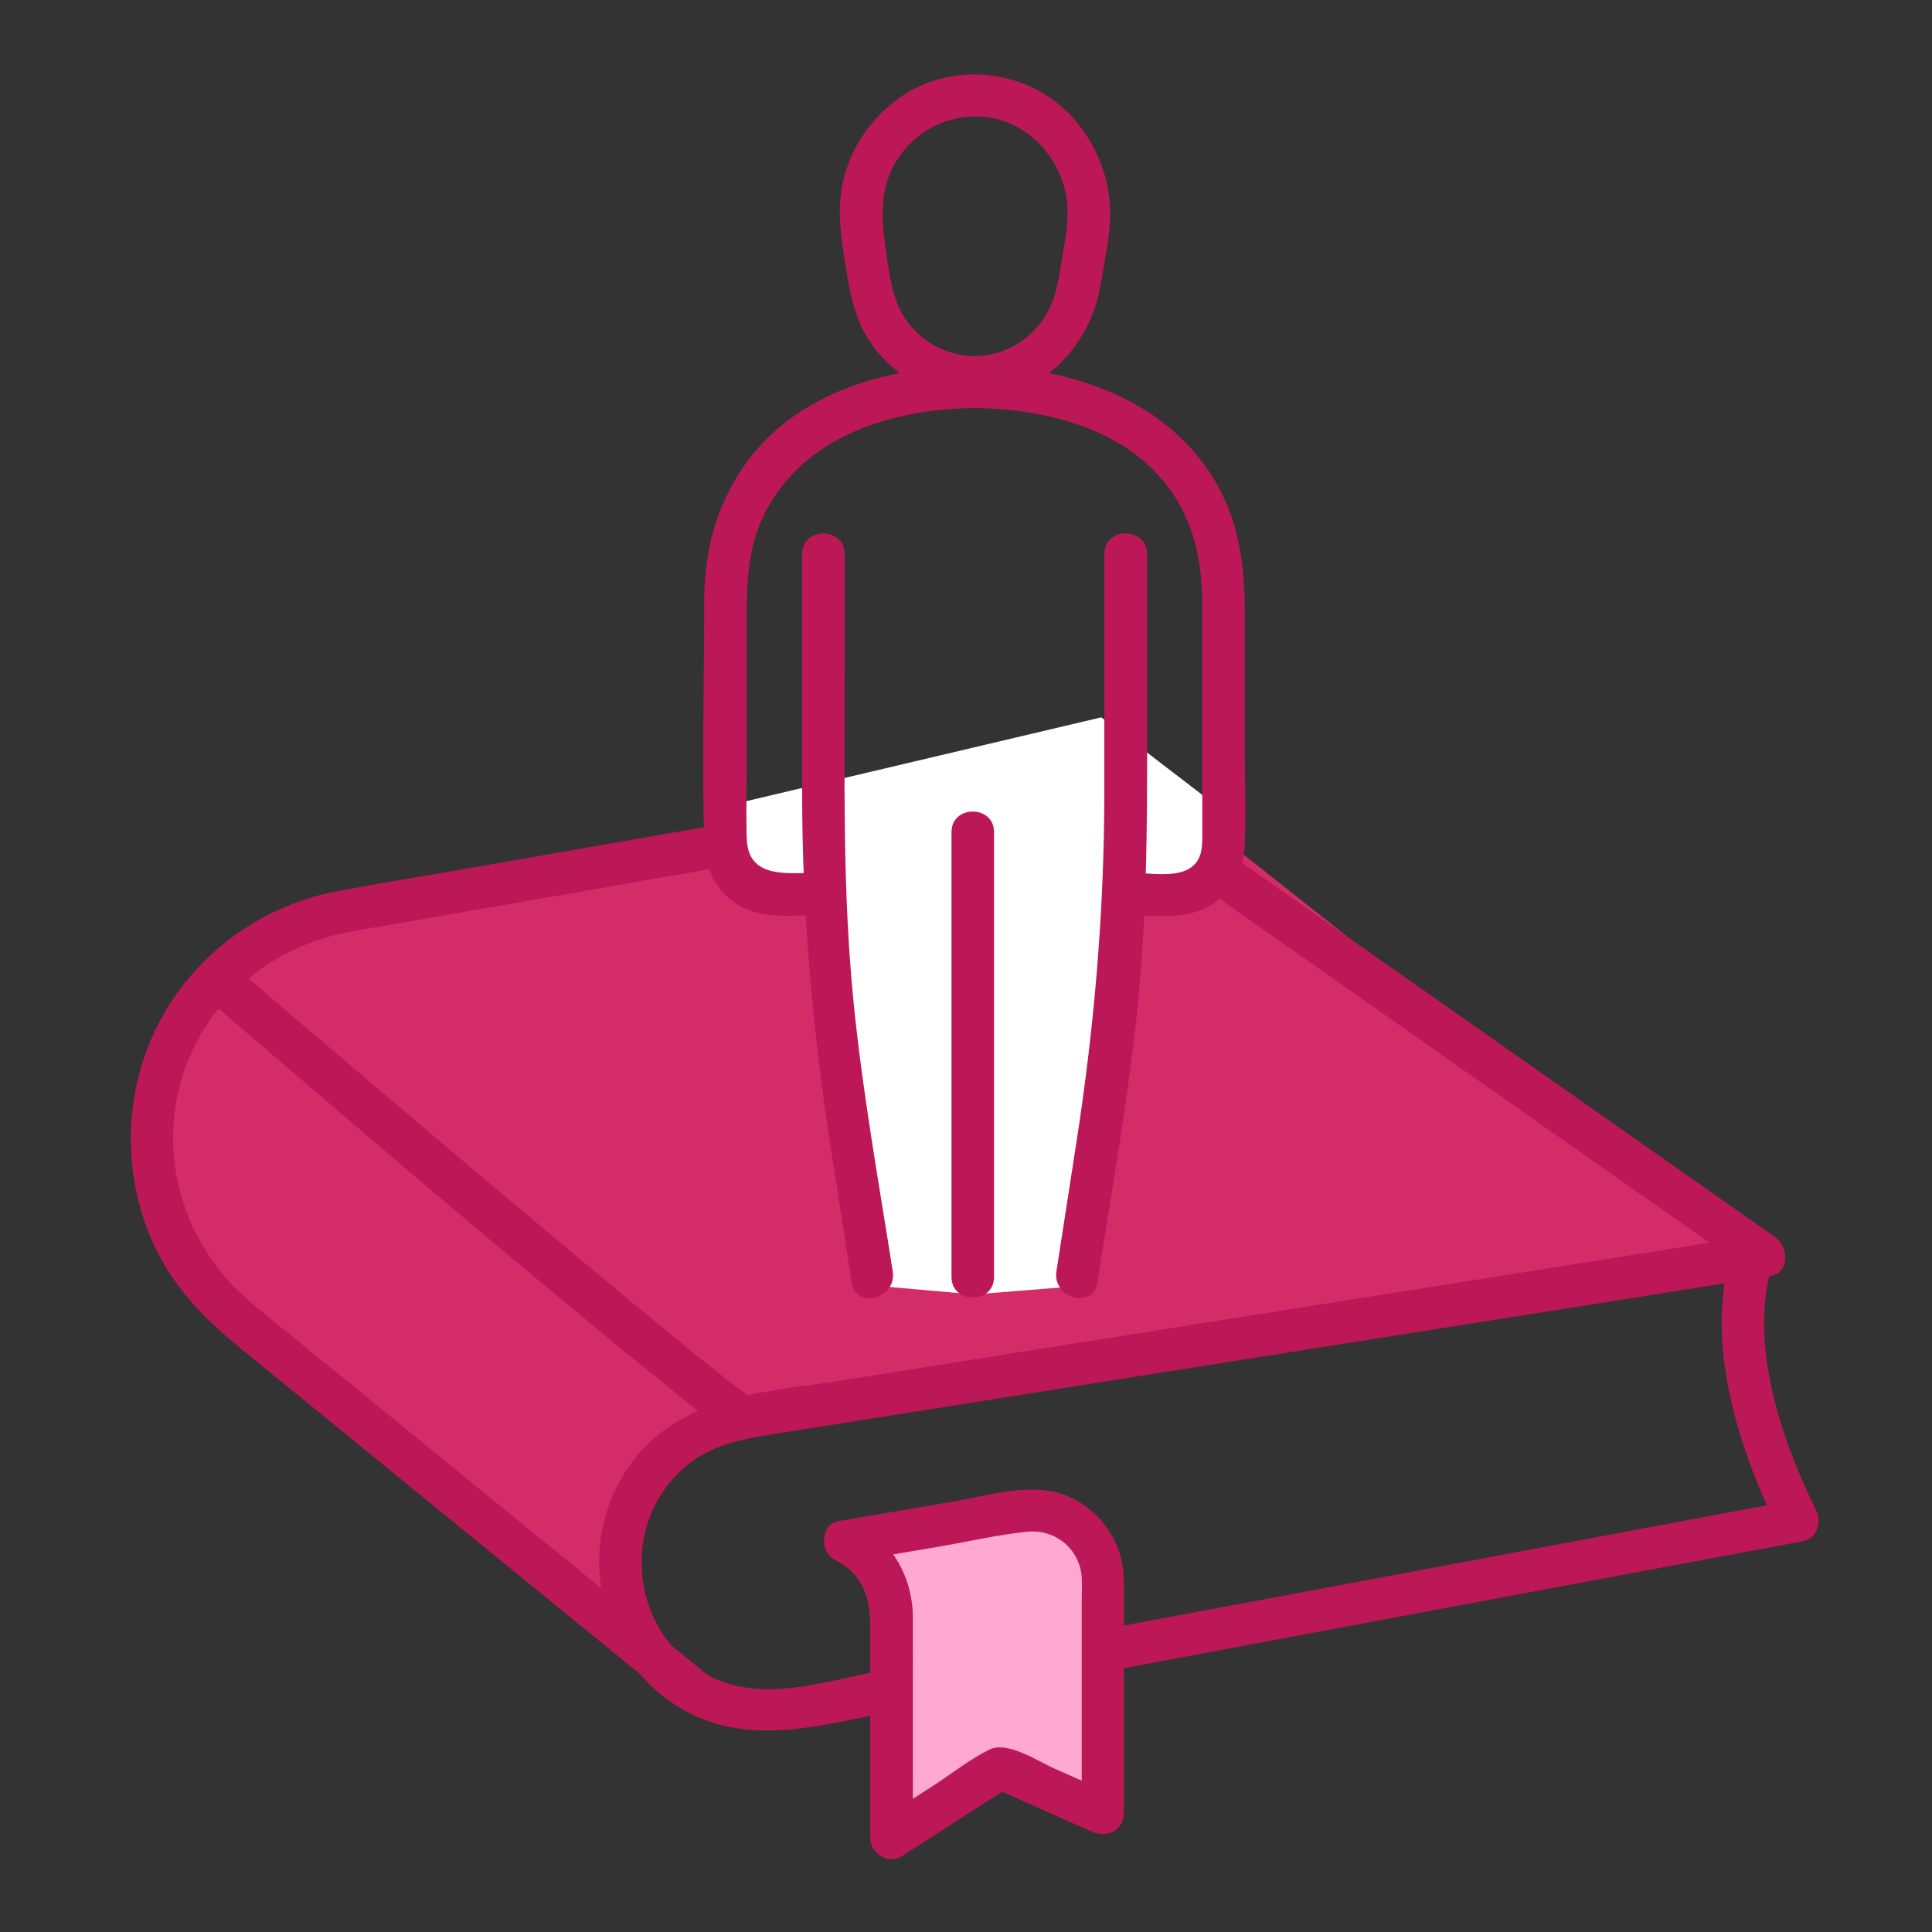 <?xml version="1.0" encoding="utf-8"?>
<!-- Generator: Adobe Illustrator 27.8.0, SVG Export Plug-In . SVG Version: 6.00 Build 0)  -->
<svg version="1.2" baseProfile="tiny" id="Fiche35" xmlns="http://www.w3.org/2000/svg" xmlns:xlink="http://www.w3.org/1999/xlink"
	 x="0px" y="0px" viewBox="0 0 100 100" overflow="visible" xml:space="preserve">
<rect x="0" y="0" width="100" height="100" fill="#333333" stroke="none"/>
<g id="politique" display="none">
	<g display="inline">
		<g>
			<g>
				<g>
					<path fill="#BC1756" d="M76.79,91.94c2.66,0,5.32,0,7.97,0c0.59,0,1.1-0.5,1.1-1.1c0-0.67-0.7-1.12-1.09-1.6
						c-0.36-0.45-0.66-0.94-0.91-1.45c-0.5-1.01-0.76-2.15-0.78-3.28c-0.03-2.25,0.89-4.25,2.45-5.83c0.99-1.01-0.56-2.56-1.55-1.55
						c-1.88,1.9-3.03,4.34-3.09,7.04c-0.07,2.8,1.09,5.51,3.09,7.46c-0.11-0.26-0.21-0.52-0.32-0.78c0,0,0,0,0,0
						c0.37-0.37,0.73-0.73,1.1-1.1c-2.66,0-5.32,0-7.97,0C75.37,89.74,75.37,91.94,76.79,91.94L76.79,91.94z"/>
				</g>
			</g>
			<g>
				<g>
					<path fill="#BC1756" d="M16.83,84.37c0-4.58,0-9.16,0-13.74c0-9.55,0-19.11,0-28.66c0-8.39,0-16.78,0-25.17
						c0-1.85-0.01-3.69,0-5.54c0.02-3.48,2.64-5.61,5.96-5.61c6.87,0,13.73,0,20.6,0c9.45,0,18.9,0,28.35,0c2.66,0,5.32,0,7.99,0
						c0.89,0,1.74-0.04,2.54,0.47c1.11,0.71,1.41,1.86,1.41,3.08c0,6.13,0,12.27,0,18.4c0,9.82,0,19.63,0,29.45
						c0,6.61,0,13.22,0,19.82c0,0.34,0,0.69,0,1.03c0.36-0.36,0.72-0.72,1.08-1.08c-5.75,0-11.51,0-17.26,0c-10.37,0-20.73,0-31.1,0
						c-3.68,0-7.36,0-11.05,0c-2.56,0-5.16-0.23-7.4,1.32c-2.85,1.97-4.04,5.72-2.77,8.96c1.15,2.94,3.95,4.75,7.07,4.82
						c2.88,0.06,5.77,0,8.65,0c8.84,0,17.67,0,26.51,0c0.19,0,0.38,0,0.56,0c1.39,0,1.39-2.16,0-2.16c-7.44,0-14.88,0-22.33,0
						c-3.96,0-7.92,0-11.88,0c-1.03,0-2.09,0.07-3.09-0.22c-3.45-1.02-4.93-5.23-2.92-8.2c1.74-2.55,4.48-2.35,7.14-2.35
						c3.41,0,6.83,0,10.24,0c9.94,0,19.88,0,29.83,0c6.48,0,13,0.18,19.48,0c0.1,0,0.21,0,0.31,0c0.58,0,1.08-0.49,1.08-1.08
						c0-4.93,0-9.85,0-14.78c0-9.89,0-19.79,0-29.68c0-7.53,0-15.06,0-22.59c0-2.68-0.06-5.41-2.9-6.81
						c-1.75-0.87-4.19-0.54-6.08-0.54c-8.73,0-17.46,0-26.19,0c-8.48,0-16.96,0-25.44,0c-2.47,0-4.97-0.22-7.15,1.23
						c-2.16,1.43-3.36,3.79-3.41,6.36c-0.01,0.51,0,1.01,0,1.52c0,6.99,0,13.97,0,20.96c0,10.04,0,20.07,0,30.11
						c0,6.58,0,13.15,0,19.73c0,0.32,0,0.65,0,0.97C14.67,85.76,16.83,85.76,16.83,84.37L16.83,84.37z"/>
				</g>
			</g>
			<g>
				<g>
					<path fill="#BC1756" d="M23.32,77.9c0-7.05,0-14.1,0-21.16c0-11.19,0-22.39,0-33.58c0-2.58,0-5.16,0-7.74
						c0-1.41-2.2-1.42-2.2,0c0,7.05,0,14.1,0,21.16c0,11.19,0,22.39,0,33.58c0,2.58,0,5.16,0,7.74
						C21.12,79.31,23.32,79.31,23.32,77.9L23.32,77.9z"/>
				</g>
			</g>
			<g>
				<g>
					<path fill="#BC1756" d="M62.1,84.57c0,3.43,0,6.85,0,10.28c0,0.48,0,0.97,0,1.45c0,0.86,0.93,1.34,1.65,0.95
						c1.44-0.77,2.88-1.53,4.31-2.3c-0.37,0-0.74,0-1.11,0c1.44,0.77,2.88,1.53,4.31,2.3c0.73,0.39,1.65-0.09,1.65-0.95
						c0-3.43,0-6.85,0-10.28c0-0.48,0-0.97,0-1.45c0-1.41-2.2-1.42-2.2,0c0,3.43,0,6.85,0,10.28c0,0.48,0,0.97,0,1.45
						c0.55-0.32,1.1-0.63,1.65-0.95c-1.29-0.69-2.58-1.38-3.87-2.06c-0.15-0.08-0.29-0.16-0.44-0.24c-0.5-0.24-0.91-0.11-1.35,0.13
						c-0.72,0.39-1.45,0.77-2.17,1.16c-0.63,0.34-1.27,0.68-1.9,1.01c0.55,0.32,1.1,0.63,1.65,0.95c0-3.43,0-6.85,0-10.28
						c0-0.48,0-0.97,0-1.45C64.29,83.15,62.1,83.15,62.1,84.57L62.1,84.57z"/>
				</g>
			</g>
		</g>
		<g>
			<rect x="35.47" y="15.39" fill="#D32C66" width="32.04" height="22.89"/>
			<g>
				<path fill="#BC1756" d="M67.51,37.18c-9.36,0-18.71,0-28.07,0c-1.33,0-2.65,0-3.98,0c0.37,0.37,0.73,0.73,1.1,1.1
					c0-6.68,0-13.35,0-20.03c0-0.95,0-1.91,0-2.86c-0.37,0.37-0.73,0.73-1.1,1.1c9.36,0,18.71,0,28.07,0c1.33,0,2.65,0,3.98,0
					c-0.37-0.37-0.73-0.73-1.1-1.1c0,6.68,0,13.35,0,20.03c0,0.95,0,1.91,0,2.86c0,1.41,2.2,1.42,2.2,0c0-6.68,0-13.35,0-20.03
					c0-0.95,0-1.91,0-2.86c0-0.59-0.5-1.1-1.1-1.1c-9.36,0-18.71,0-28.07,0c-1.33,0-2.65,0-3.98,0c-0.59,0-1.1,0.5-1.1,1.1
					c0,6.68,0,13.35,0,20.03c0,0.95,0,1.91,0,2.86c0,0.59,0.5,1.1,1.1,1.1c9.36,0,18.71,0,28.07,0c1.33,0,2.65,0,3.98,0
					C68.92,39.37,68.93,37.18,67.51,37.18z"/>
			</g>
		</g>
	</g>
	<path display="inline" fill="#FFA9D0" d="M65.51,53.91H37.47c-1.1,0-2-0.9-2-2v-1.11c0-1.1,0.9-2,2-2h28.04c1.1,0,2,0.9,2,2v1.11
		C67.51,53.01,66.61,53.91,65.51,53.91z"/>
	<path display="inline" fill="#FFA9D0" d="M54.17,62.85H37.06c-0.88,0-1.59-0.72-1.59-1.59v-1.92c0-0.88,0.72-1.59,1.59-1.59h17.12
		c0.88,0,1.59,0.72,1.59,1.59v1.92C55.77,62.13,55.05,62.85,54.17,62.85z"/>
</g>
<g id="rayonnement">
	<g id="Calque_5">
		<polygon fill="#D32C66" points="90.68,65.08 35.96,73.36 31.53,79.66 33.95,85.93 10,65.82 7.84,58.77 10.03,52.08 14.18,48.42 
			32.07,44.08 59.6,40.45 		"/>
		<polygon fill="#FFFFFF" points="45.2,66.54 50.41,67 56.02,66.55 58.59,46.28 60.78,46.28 62.95,45.06 63.32,41.98 57,37.13 
			37.56,41.72 37.56,44.08 40.1,46.28 42.29,46.28 		"/>
	</g>
	<g>
		<g>
			<path fill="#BC1756" d="M57.81,86.41c10.36-1.94,20.72-3.87,31.08-5.81c1.48-0.28,2.96-0.55,4.45-0.83
				c0.74-0.14,0.95-1.03,0.66-1.61c-1.84-3.7-3.51-8.7-2.25-12.78c0.42-1.35-1.7-1.93-2.12-0.58c-1.44,4.67,0.36,10.25,2.47,14.48
				c0.22-0.54,0.44-1.08,0.66-1.61c-10.36,1.94-20.72,3.87-31.08,5.81c-1.48,0.28-2.96,0.55-4.45,0.83
				C55.84,84.56,56.43,86.67,57.81,86.41L57.81,86.41z"/>
		</g>
		<g>
			<path fill="#BC1756" d="M62.39,46.01c8.29,5.82,16.58,11.63,24.87,17.45c1.17,0.82,2.35,1.65,3.52,2.47
				c0.09-0.67,0.17-1.34,0.26-2.01c-9.67,1.53-19.33,3.07-29,4.6c-6.07,0.96-12.13,1.92-18.2,2.89c-3.94,0.63-8.39,0.72-11.05,4.17
				c-3.24,4.21-1.9,10.59,2.84,13.06c3.38,1.76,6.99,0.61,10.5-0.04c1.39-0.26,0.8-2.38-0.58-2.12c-2.66,0.5-5.73,1.57-8.36,0.48
				c-4.41-1.84-5.38-7.84-1.78-10.99c1.34-1.17,2.94-1.48,4.61-1.74c1.69-0.27,3.37-0.53,5.06-0.8c12.07-1.92,24.15-3.83,36.22-5.74
				c3.44-0.55,6.89-1.09,10.33-1.64c1.03-0.16,0.95-1.53,0.26-2.01C83.6,58.21,75.31,52.4,67.02,46.58
				c-1.17-0.82-2.35-1.65-3.52-2.47C62.34,43.3,61.24,45.2,62.39,46.01L62.39,46.01z"/>
		</g>
		<g>
			<path fill="#BC1756" d="M36.74,86.79c-7.06-5.75-14.11-11.5-21.17-17.26c-0.85-0.69-1.71-1.38-2.55-2.08
				c-3.48-2.91-4.95-7.57-3.52-11.92c1.26-3.84,4.6-6.54,8.52-7.28c1.57-0.3,3.16-0.55,4.73-0.83c5.03-0.88,10.07-1.75,15.1-2.63
				c1.39-0.24,0.8-2.36-0.58-2.12c-4.59,0.8-9.18,1.6-13.77,2.4c-1.97,0.34-3.95,0.67-5.91,1.03c-3.57,0.65-6.73,2.7-8.72,5.74
				c-2.4,3.64-2.75,8.38-1.01,12.36c1,2.3,2.65,4.01,4.55,5.56c4.03,3.28,8.06,6.57,12.08,9.85c3.57,2.91,7.14,5.82,10.7,8.72
				C36.27,89.23,37.83,87.68,36.74,86.79L36.74,86.79z"/>
		</g>
		<g>
			<path fill="#BC1756" d="M38.52,72.26c0.36-0.01,0.58,0.26,0.2-0.04c-0.22-0.17-0.45-0.33-0.68-0.49
				c-0.55-0.41-1.39-1.1-2.07-1.64c-2.18-1.77-4.34-3.57-6.5-5.37c-4.77-3.99-9.51-8.02-14.24-12.05c-1.09-0.93-2.17-1.85-3.26-2.78
				c-1.07-0.92-2.63,0.63-1.55,1.55c7.94,6.8,15.87,13.63,23.99,20.21c0.84,0.68,1.68,1.36,2.55,2.01c0.43,0.32,0.96,0.82,1.54,0.81
				C39.93,74.42,39.93,72.22,38.52,72.26L38.52,72.26z"/>
		</g>
		<g>
			<path fill="#FFA9D0" d="M43.78,79.76l9.13-1.54c2.2-0.37,4.2,1.32,4.2,3.55v12.08l-5.31-2.36l-5.63,3.62V83.52
				C46.17,81.91,45.24,80.44,43.78,79.76L43.78,79.76z"/>
			<g>
				<path fill="#BC1756" d="M44.07,80.82c1.52-0.26,3.04-0.51,4.56-0.77c1.51-0.26,3.04-0.62,4.56-0.77
					c1.45-0.14,2.71,0.92,2.8,2.37c0.03,0.4,0,0.81,0,1.21c0,2.04,0,4.08,0,6.12c0,1.62,0,3.25,0,4.87c0.55-0.32,1.1-0.63,1.65-0.95
					c-1.04-0.46-2.07-0.92-3.11-1.38c-0.85-0.38-2.39-1.42-3.32-0.96c-1.02,0.5-1.98,1.27-2.94,1.89c-0.89,0.57-1.78,1.15-2.67,1.72
					c0.55,0.32,1.1,0.63,1.65,0.95c0-2.59,0-5.19,0-7.78c0-1.2,0.01-2.41,0-3.61c-0.01-2.08-1.05-3.96-2.94-4.91
					c0.18,0.32,0.36,0.63,0.54,0.95c0,0,0,0,0,0c0-1.41-2.2-1.42-2.2,0c0,0,0,0,0,0c0,0.37,0.2,0.78,0.54,0.95
					c1.42,0.71,1.85,1.92,1.85,3.4c0,1.29,0,2.58,0,3.87c0,2.38,0,4.76,0,7.13c0,0.81,0.94,1.41,1.65,0.95
					c1.88-1.21,3.75-2.41,5.63-3.62c-0.37,0-0.74,0-1.11,0c1.77,0.79,3.54,1.57,5.31,2.36c0.74,0.33,1.65-0.05,1.65-0.95
					c0-3.66,0-7.33,0-10.99c0-0.52,0.02-1.04-0.03-1.56c-0.18-1.76-1.34-3.26-2.98-3.91c-1.76-0.7-3.97,0-5.76,0.31
					c-1.98,0.34-3.97,0.67-5.95,1.01C42.09,78.94,42.68,81.06,44.07,80.82z"/>
			</g>
		</g>
		<g>
			<g>
				<path fill="#BC1756" d="M42.29,45.18c-1.59,0-3.59,0.32-3.64-1.81c-0.04-1.71,0-3.42,0-5.13c0-2.09,0-4.17,0-6.26
					c0-1.89,0.06-3.7,0.95-5.44c2.05-4,6.57-5.36,10.8-5.42c1.41-0.02,1.42-2.22,0-2.2c-4.15,0.05-8.68,1.22-11.41,4.56
					c-1.79,2.2-2.54,4.8-2.54,7.6c0,4.16-0.12,8.34,0,12.5c0.04,1.47,0.73,2.79,2.1,3.44c1.12,0.53,2.53,0.35,3.74,0.35
					C43.7,47.38,43.71,45.18,42.29,45.18L42.29,45.18z"/>
			</g>
			<g>
				<path fill="#BC1756" d="M41.52,28.67c0,4.15,0,8.29,0,12.44c0,6.2,0.55,12.3,1.5,18.42c0.36,2.29,0.71,4.58,1.07,6.87
					c0.22,1.39,2.33,0.8,2.12-0.58c-0.73-4.67-1.58-9.35-2.04-14.06c-0.57-5.77-0.45-11.57-0.45-17.36c0-1.91,0-3.82,0-5.72
					C43.72,27.26,41.52,27.25,41.52,28.67L41.52,28.67z"/>
			</g>
			<g>
				<path fill="#BC1756" d="M58.59,47.38c0.97,0,2.04,0.12,3-0.1c1.69-0.38,2.76-1.86,2.84-3.55c0.07-1.62,0-3.26,0-4.89
					c0-2.39,0-4.79,0-7.18c0-2.47-0.32-4.84-1.67-6.98c-2.62-4.17-7.57-5.7-12.28-5.76c-1.41-0.02-1.42,2.18,0,2.2
					c3.76,0.05,7.96,1.11,10.19,4.38c1.22,1.79,1.56,3.77,1.56,5.88c0,3.87,0,7.74,0,11.61c0,0.74,0.06,1.55-0.71,1.99
					c-0.77,0.44-2.07,0.2-2.92,0.2C57.18,45.18,57.17,47.38,58.59,47.38L58.59,47.38z"/>
			</g>
			<g>
				<path fill="#BC1756" d="M57.16,28.67c0,4.09,0,8.18,0,12.28c0,6.13-0.51,12.16-1.45,18.21c-0.34,2.22-0.69,4.44-1.03,6.65
					c-0.21,1.38,1.9,1.98,2.12,0.58c0.73-4.71,1.58-9.42,2.07-14.16c0.6-5.85,0.5-11.72,0.5-17.6c0-1.99,0-3.98,0-5.97
					C59.36,27.26,57.16,27.25,57.16,28.67L57.16,28.67z"/>
			</g>
			<g>
				<path fill="#BC1756" d="M50.44,20.64c3.44,0,6.02-2.71,6.54-5.97c0.18-1.11,0.44-2.25,0.48-3.37c0.06-1.84-0.6-3.64-1.78-5.04
					c-2.32-2.75-6.5-3.22-9.36-1.03c-1.39,1.07-2.4,2.64-2.73,4.37c-0.26,1.38-0.05,2.69,0.16,4.06c0.24,1.51,0.48,2.95,1.41,4.22
					C46.41,19.59,48.31,20.6,50.44,20.64c1.41,0.03,1.41-2.17,0-2.2c-1.33-0.03-2.56-0.63-3.39-1.68c-0.67-0.85-0.9-1.86-1.06-2.9
					c-0.34-2.16-0.71-4.29,0.84-6.13c1.69-2,4.73-2.31,6.7-0.54c0.97,0.86,1.6,2.09,1.71,3.39c0.08,0.91-0.11,1.8-0.25,2.69
					c-0.18,1.11-0.31,2.19-0.93,3.16c-0.78,1.22-2.16,2-3.62,2C49.03,18.45,49.02,20.64,50.44,20.64z"/>
			</g>
			<g>
				<path fill="#BC1756" d="M49.25,43.07c0,6.73,0,13.46,0,20.18c0,0.95,0,1.9,0,2.85c0,1.41,2.2,1.42,2.2,0c0-6.73,0-13.46,0-20.18
					c0-0.95,0-1.9,0-2.85C51.45,41.65,49.25,41.65,49.25,43.07L49.25,43.07z"/>
			</g>
		</g>
	</g>
</g>
<g id="ressourcement" display="none">
	<g display="inline">
		<g>
			<g>
				<path fill="#BC1756" d="M52.38,17.21C45.95,9.48,35.74,6.26,26.08,9.2C16.14,12.23,8.38,21.15,7.21,31.52
					c-0.62,5.53,0.77,11.13,3.74,15.81c0.29,0.46,1.01,0.75,1.5,0.39c4.47-3.24,8.93-6.48,13.4-9.71
					c7.13-5.17,14.25-10.33,21.38-15.5c1.64-1.19,3.29-2.38,4.93-3.58c1.13-0.82,0.04-2.73-1.11-1.9c-4.47,3.24-8.93,6.48-13.4,9.71
					c-7.13,5.17-14.25,10.33-21.38,15.5c-1.64,1.19-3.29,2.38-4.93,3.58c0.5,0.13,1,0.26,1.5,0.39C7.89,38.4,8.21,28.47,13.53,20.9
					c5.37-7.64,15.09-12.06,24.35-10.18c5.16,1.05,9.61,4.01,12.95,8.04C51.73,19.85,53.28,18.29,52.38,17.21z"/>
			</g>
		</g>
		<g>
			<g>
				<path fill="#BC1756" d="M17.96,94.87c1.27-3.28,2.74-6.55,3.77-9.91c1.22-3.98,1.38-8.22,0.38-12.26
					c-1.04-4.19-3.38-7.68-5.47-11.4c-2.54-4.52-4.05-9.22-3.81-14.45c-0.37,0.37-0.73,0.73-1.1,1.1c5.52,0,11.03,0,16.55,0
					c8.8,0,17.6,0,26.4,0c2.03,0,4.06,0,6.09,0c-0.37-0.37-0.73-0.73-1.1-1.1c0.14,2.82-0.62,5.81,0.4,8.52
					c1.03,2.72,3.44,4.66,4.83,7.18c0.68,1.23-0.67,1.25-1.53,1.84c-0.8,0.55-1.32,1.33-1.57,2.26c-0.3,1.13-0.26,2.37-0.36,3.53
					c-0.15,1.69-0.39,3.38-0.74,5.04c-0.53,2.48-1.27,5.18-4.27,5.36c-2.64,0.15-5.24-1.07-7.89-0.75
					c-3.47,0.42-4.27,3.39-4.48,6.37c-0.19,2.79-0.38,5.58-0.57,8.38c-0.1,1.41,2.1,1.41,2.2,0c0.17-2.45,0.34-4.9,0.5-7.35
					c0.06-0.92,0.06-1.88,0.22-2.79c0.45-2.47,2.48-2.61,4.6-2.32c2.46,0.33,5.18,1.17,7.59,0.19c2.27-0.92,3.31-2.88,3.89-5.13
					c0.77-2.97,1.02-5.99,1.3-9.03c0.1-1.02,0.29-1.68,1.23-2.18c0.96-0.51,1.97-0.95,2.28-2.1c0.31-1.16-0.36-2.22-0.98-3.12
					c-0.95-1.37-1.94-2.71-2.96-4.04c-0.97-1.27-1.6-2.61-1.64-4.23c-0.05-1.88,0.24-3.74,0.15-5.62c-0.03-0.59-0.48-1.1-1.1-1.1
					c-5.52,0-11.03,0-16.55,0c-8.8,0-17.6,0-26.4,0c-2.03,0-4.06,0-6.09,0c-0.61,0-1.07,0.5-1.1,1.1
					c-0.19,4.26,0.66,8.39,2.42,12.27c1.81,3.97,4.59,7.45,6.12,11.54c1.47,3.92,1.82,8.12,0.85,12.21c-0.49,2.06-1.31,4-2.07,5.96
					c-0.7,1.82-1.41,3.63-2.11,5.45C15.33,95.6,17.45,96.17,17.96,94.87L17.96,94.87z"/>
			</g>
		</g>
		<rect x="68.55" y="39.55" fill="#FFA9D0" width="8.57" height="8.57"/>
		<g>
			
				<rect x="60.45" y="10.97" transform="matrix(0.707 -0.707 0.707 0.707 8.171 50.24)" fill="#D32C66" width="8.57" height="8.57"/>
			<g>
				<path fill="#BC1756" d="M70.01,14.48c-2.02,2.02-4.04,4.04-6.06,6.06c0.52,0,1.04,0,1.55,0c-2.02-2.02-4.04-4.04-6.06-6.06
					c0,0.52,0,1.04,0,1.55c2.02-2.02,4.04-4.04,6.06-6.06c-0.52,0-1.04,0-1.55,0c2.02,2.02,4.04,4.04,6.06,6.06
					c1,1,2.56-0.55,1.55-1.55c-2.02-2.02-4.04-4.04-6.06-6.06C65.09,8,64.37,8,63.95,8.42c-2.02,2.02-4.04,4.04-6.06,6.06
					c-0.42,0.42-0.42,1.13,0,1.55c2.02,2.02,4.04,4.04,6.06,6.06c0.42,0.42,1.13,0.42,1.55,0c2.02-2.02,4.04-4.04,6.06-6.06
					C72.57,15.03,71.01,13.48,70.01,14.48z"/>
			</g>
		</g>
		<g>
			<polygon fill="#D32C66" points="51.88,37.68 56.16,29.11 60.45,37.68 			"/>
			<g>
				<path fill="#BC1756" d="M52.83,38.23c1.25-2.5,2.5-5,3.75-7.5c0.18-0.35,0.35-0.71,0.53-1.06c-0.63,0-1.26,0-1.9,0
					c1.25,2.5,2.5,5,3.75,7.5c0.18,0.35,0.35,0.71,0.53,1.06c0.32-0.55,0.63-1.1,0.95-1.65c-2.5,0-5,0-7.51,0c-0.35,0-0.71,0-1.06,0
					c-1.41,0-1.42,2.2,0,2.2c2.5,0,5,0,7.51,0c0.35,0,0.71,0,1.06,0c0.87,0,1.31-0.92,0.95-1.65c-1.25-2.5-2.5-5-3.75-7.5
					c-0.18-0.35-0.35-0.71-0.53-1.06c-0.36-0.72-1.54-0.72-1.9,0c-1.25,2.5-2.5,5-3.75,7.5c-0.18,0.35-0.35,0.71-0.53,1.06
					c-0.27,0.53-0.14,1.19,0.39,1.5C51.81,38.91,52.56,38.77,52.83,38.23z"/>
			</g>
		</g>
		<polygon fill="#FFA9D0" points="73.3,25.15 77.58,16.59 81.86,25.15 		"/>
		<circle fill="#FFA9D0" cx="39.56" cy="38.21" r="4.28"/>
		<g>
			<circle fill="#D32C66" cx="88.74" cy="33.93" r="4.28"/>
			<g>
				<path fill="#BC1756" d="M91.92,33.93c-0.02,1.3-0.85,2.58-2.05,2.98c-1.38,0.46-2.72,0.11-3.65-1.02
					c0.1,0.12-0.02-0.03-0.03-0.04c-0.07-0.09-0.13-0.19-0.18-0.28c-0.04-0.06-0.08-0.13-0.11-0.2c0,0-0.16-0.33-0.08-0.15
					c-0.07-0.17-0.13-0.36-0.18-0.54c-0.02-0.07-0.03-0.15-0.05-0.23c-0.02-0.13-0.03-0.15-0.01-0.05
					c-0.01-0.06-0.01-0.12-0.02-0.18c-0.03-0.4,0-0.69,0.05-0.94c0.04-0.19,0.1-0.37,0.16-0.55c0.03-0.09,0.11-0.25,0.23-0.45
					c0.21-0.35,0.28-0.43,0.6-0.73c0.2-0.18,0.51-0.4,0.89-0.57c-0.05,0.02-0.16,0.05,0.05-0.02c0.11-0.04,0.22-0.07,0.33-0.11
					c0.07-0.02,0.15-0.04,0.22-0.06c-0.03,0.01,0.34-0.06,0.2-0.04c-0.14,0.02,0.24-0.02,0.21-0.02c0.1-0.01,0.2-0.01,0.3-0.01
					c0.1,0,0.2,0.01,0.3,0.01c0.24,0.01-0.04-0.02,0.17,0.02c0.84,0.19,1.35,0.46,1.91,1.1c0.23,0.26-0.1-0.16,0.1,0.13
					c0.06,0.09,0.13,0.19,0.18,0.28c0.06,0.1,0.11,0.2,0.16,0.3c0.1,0.18-0.01-0.06,0.07,0.15c0.08,0.22,0.13,0.44,0.19,0.66
					c0,0.02,0.03,0.21,0.01,0.05C91.92,33.61,91.92,33.77,91.92,33.93c0.02,1.41,2.22,1.42,2.2,0c-0.03-2.27-1.43-4.26-3.55-5.06
					c-2.05-0.78-4.54-0.11-5.93,1.58c-1.43,1.76-1.7,4.25-0.52,6.22c1.18,1.97,3.45,2.93,5.68,2.53c2.51-0.45,4.29-2.78,4.33-5.27
					C94.14,32.51,91.94,32.51,91.92,33.93z"/>
			</g>
		</g>
	</g>
</g>
<g id="etudes_uni_00000071548762312114975080000013284777116146274730_" display="none">
	<polygon display="inline" fill="#FFA9D0" points="49.53,85.34 59.12,82.44 58.19,87.59 52.35,92.36 47.76,93.71 42.39,93.71 
		37.18,89.47 34.26,85.34 34.14,82.37 41.53,84.95 	"/>
	<polyline display="inline" fill="#E23079" points="46.85,7.32 75.88,9.65 94.04,31.29 92.28,32.31 86.33,31.82 79.25,45.4 
		74.75,45.39 63.03,43.41 54.85,39.11 47.87,32.31 44.16,26.18 51.63,13.01 46.7,6.29 	"/>
	<g display="inline">
		<path fill="#BC1756" d="M39.71,25.65c-8.79,2.47-15.88,9.33-18.51,18.1c-1.41,4.73-1.47,9.86-0.18,14.62
			c1.35,4.99,4.14,9.11,7.76,12.72c1.89,1.88,3.19,4.25,3.75,6.85c0.48,2.22,0.18,4.5,0.79,6.71c1.15,4.22,4.34,7.66,8.4,9.24
			c8.64,3.36,18.27-3.03,18.75-12.22c0.15-2.89,0.56-5.46,2.14-7.97c1.57-2.49,4.02-4.29,5.76-6.67c3.42-4.67,5.14-10.38,5.07-16.15
			c-0.02-1.41-2.21-1.42-2.2,0c0.06,4.9-1.26,9.67-3.92,13.8c-1.28,1.98-2.87,3.55-4.5,5.22c-1.64,1.69-2.89,3.72-3.67,5.94
			c-0.77,2.17-0.69,4.29-0.94,6.53c-0.23,2.01-1.03,3.96-2.23,5.58c-2.47,3.31-6.62,5.07-10.71,4.59c-4.1-0.48-7.73-3.23-9.34-7.03
			c-0.83-1.96-0.79-3.88-0.96-5.94c-0.18-2.25-0.82-4.44-1.91-6.42c-1.16-2.11-2.88-3.61-4.47-5.37c-1.6-1.76-2.93-3.77-3.95-5.91
			c-2.05-4.29-2.78-9.21-2.12-13.92c1.36-9.61,8.46-17.56,17.77-20.18C41.65,27.38,41.07,25.26,39.71,25.65L39.71,25.65z"/>
	</g>
	<g display="inline">
		<path fill="#BC1756" d="M32.23,75c-0.47,0,0.28,0.3,0.38,0.34c0.31,0.16,0.63,0.31,0.94,0.46c0.59,0.28,1.19,0.53,1.8,0.77
			c1.22,0.49,2.47,0.89,3.74,1.21c2.54,0.64,5.19,0.97,7.81,0.95c5.19-0.03,10.33-1.39,14.87-3.9c1.24-0.68,0.13-2.58-1.11-1.9
			c-4.39,2.42-9.37,3.67-14.38,3.59c-2.51-0.04-5-0.4-7.41-1.09c-1.24-0.35-2.46-0.78-3.64-1.29c-0.85-0.37-2.08-1.36-3-1.36
			C30.81,72.8,30.81,75,32.23,75L32.23,75z"/>
	</g>
	<g display="inline">
		<path fill="#BC1756" d="M34.78,83.34c-0.44,0,0.69,0.49,0.88,0.59c0.51,0.24,1.03,0.46,1.55,0.67c1.04,0.42,2.12,0.77,3.21,1.05
			c2.12,0.54,4.34,0.81,6.53,0.79c4.32-0.03,8.6-1.17,12.37-3.25c1.24-0.68,0.13-2.58-1.11-1.9c-3.62,2-7.72,3.02-11.85,2.95
			c-2.07-0.03-4.12-0.34-6.12-0.92c-1.06-0.3-2.1-0.67-3.1-1.13c-0.68-0.31-1.59-1.05-2.36-1.05
			C33.37,81.14,33.36,83.34,34.78,83.34L34.78,83.34z"/>
	</g>
	<g display="inline">
		<path fill="#BC1756" d="M48.04,76.84c0-4.29,0-8.59,0-12.88c0-0.73,0.12-1.58,0-2.3c-0.09-0.57,0.08,0.3-0.14,0.29
			c0.06,0,0.32-0.47,0.36-0.52c1.34-1.95,2.67-3.9,4.01-5.85c1.18-1.72,2.35-3.44,3.53-5.16c0.48-0.7-0.16-1.65-0.95-1.65
			c-5.62,0-11.25,0-16.87,0c-0.82,0-1.39,0.94-0.95,1.65c1.25,2.03,2.5,4.06,3.76,6.09c0.74,1.2,2.64,0.1,1.9-1.11
			c-1.25-2.03-2.5-4.06-3.76-6.09c-0.32,0.55-0.63,1.1-0.95,1.65c5.62,0,11.25,0,16.87,0c-0.32-0.55-0.63-1.1-0.95-1.65
			c-2.44,3.57-4.88,7.13-7.32,10.7c-0.32,0.46-0.66,0.85-0.74,1.42c-0.07,0.53,0,1.13,0,1.66c0,2.59,0,5.18,0,7.78
			c0,2,0,3.99,0,5.99C45.85,78.25,48.04,78.25,48.04,76.84L48.04,76.84z"/>
	</g>
	<g display="inline">
		<path fill="#BC1756" d="M71.02,75.21c1.72,1.58,3.44,3.17,5.16,4.75c0.24,0.23,0.49,0.45,0.73,0.68c0.42,0.39,1.14,0.45,1.55,0
			c0.39-0.42,0.45-1.14,0-1.55c-1.72-1.58-3.44-3.17-5.16-4.75c-0.24-0.23-0.49-0.45-0.73-0.68c-0.42-0.39-1.14-0.45-1.55,0
			C70.63,74.08,70.57,74.79,71.02,75.21L71.02,75.21z"/>
	</g>
	<g display="inline">
		<path fill="#BC1756" d="M5.81,50.95c2.34,0,4.68,0,7.02,0c0.33,0,0.66,0,0.99,0c1.41,0,1.42-2.2,0-2.2c-2.34,0-4.68,0-7.02,0
			c-0.33,0-0.66,0-0.99,0C4.39,48.75,4.39,50.95,5.81,50.95L5.81,50.95z"/>
	</g>
	<g display="inline">
		<path fill="#BC1756" d="M16.77,22.57c1.72,1.58,3.44,3.17,5.16,4.75c0.24,0.23,0.49,0.45,0.73,0.68c0.42,0.39,1.14,0.45,1.55,0
			c0.39-0.42,0.45-1.14,0-1.55c-1.72-1.58-3.44-3.17-5.16-4.75c-0.24-0.23-0.49-0.45-0.73-0.68c-0.42-0.39-1.14-0.45-1.55,0
			C16.38,21.44,16.32,22.15,16.77,22.57L16.77,22.57z"/>
	</g>
	<g display="inline">
		<path fill="#BC1756" d="M20.85,73.65c-1.72,1.58-3.44,3.17-5.16,4.75c-0.24,0.23-0.49,0.45-0.73,0.68c-0.42,0.39-0.42,1.16,0,1.55
			c0.45,0.42,1.1,0.42,1.55,0c1.72-1.58,3.44-3.17,5.16-4.75c0.24-0.23,0.49-0.45,0.73-0.68c0.42-0.39,0.42-1.16,0-1.55
			C21.95,73.24,21.3,73.24,20.85,73.65L20.85,73.65z"/>
	</g>
	<g display="inline">
		<g>
			<path fill="#BC1756" d="M74.14,29.04c-1.78-0.2-3.56-0.4-5.34-0.6c-0.99-0.11-1.97-0.25-2.96-0.33c-0.65-0.05-0.1-0.11-0.05,0.06
				c-0.02-0.05-0.1-0.09-0.12-0.14c-0.09-0.32-0.62-0.74-0.83-0.99c-0.49-0.59-0.99-1.18-1.48-1.77c-1.37-1.64-2.75-3.27-4.12-4.91
				c-3.04-3.62-6.09-7.25-9.13-10.87c-0.49-0.58-0.98-1.16-1.46-1.74c-0.23-0.27-0.56-0.87-0.88-1.04
				c-0.04-0.02-0.09-0.16-0.14-0.17c-0.04-0.01-0.29,0.72-0.14,0.86c0.16,0.15,0.92,0.1,1.13,0.13c8.34,0.93,16.67,1.86,25.01,2.79
				c0.5,0.06,1,0.14,1.5,0.17c0.6,0.03,0.01,0.05,0-0.03c0.04,0.22,0.49,0.59,0.63,0.75c0.43,0.51,0.85,1.02,1.28,1.52
				c2.97,3.53,5.93,7.06,8.9,10.59c1.44,1.71,2.87,3.42,4.31,5.13c0.88,1.05,1.72,2.29,2.72,3.24c0.05,0.05,0.17,0.27,0.24,0.28
				c0.21,0.03,0.34-0.72,0.27-0.78c-0.29-0.25-1.57-0.18-1.93-0.22c-2.32-0.26-4.63-0.52-6.95-0.78c-0.5-0.06-0.99-0.11-1.49-0.17
				c-1.4-0.16-1.39,2.04,0,2.2c1.82,0.2,3.63,0.41,5.45,0.61c1.21,0.14,2.43,0.27,3.64,0.41c0.57,0.06,1.29,0.25,1.86,0.08
				c1.33-0.39,1.48-1.88,0.75-2.86c-0.2-0.26-0.43-0.51-0.64-0.76c-1.13-1.35-2.26-2.7-3.4-4.05c-3.3-3.93-6.61-7.87-9.91-11.8
				c-1.16-1.38-2.31-2.75-3.47-4.13c-0.62-0.74-1.01-1.28-2.05-1.42c-8.36-1.15-16.79-1.88-25.17-2.81c-0.9-0.1-1.85-0.31-2.76-0.31
				c-1.61,0-2.2,1.71-1.32,2.9c0.16,0.21,0.34,0.4,0.51,0.6c2.7,3.21,5.4,6.43,8.09,9.64c2.89,3.44,5.77,6.87,8.66,10.31
				c0.69,0.83,1.11,1.48,2.27,1.64c2.2,0.3,4.42,0.49,6.63,0.74c0.63,0.07,1.27,0.14,1.9,0.21C75.54,31.4,75.53,29.2,74.14,29.04
				L74.14,29.04z"/>
		</g>
		<g>
			<path fill="#BC1756" d="M83.44,39.55c1.12-2.09,2.24-4.18,3.36-6.27c0.16-0.3,0.32-0.6,0.48-0.9c0.28-0.52,0.13-1.2-0.39-1.5
				c-0.5-0.29-1.22-0.13-1.5,0.39c-1.12,2.09-2.24,4.18-3.36,6.27c-0.16,0.3-0.32,0.6-0.48,0.9c-0.28,0.52-0.13,1.2,0.39,1.5
				C82.44,40.23,83.16,40.07,83.44,39.55L83.44,39.55z"/>
		</g>
		<g>
			<path fill="#BC1756" d="M50.27,12.46c-1.06,1.98-2.12,3.95-3.17,5.93c-1.25,2.34-2.69,4.66-3.79,7.07
				c-0.66,1.45,0.96,3.4,1.7,4.62c1.34,2.19,2.93,4.24,4.72,6.07c3.58,3.66,7.98,6.48,12.78,8.25c3.99,1.47,8.72,2.37,12.97,2.06
				c1.4-0.1,1.41-2.3,0-2.2c-3.39,0.25-7.05-0.33-10.31-1.29c-4.66-1.37-8.99-3.81-12.57-7.09c-1.79-1.64-3.41-3.48-4.78-5.49
				c-0.67-0.98-1.29-2-1.86-3.05c-0.12-0.22-0.24-0.45-0.35-0.67c-0.06-0.11-0.11-0.23-0.17-0.34c-0.2-0.59-0.31-0.45-0.33,0.41
				c0.04-0.02,0.06-0.12,0.09-0.16c0.55-0.71,0.91-1.7,1.34-2.49c0.72-1.34,1.44-2.69,2.16-4.03c1.16-2.16,2.31-4.32,3.47-6.47
				C52.83,12.32,50.94,11.21,50.27,12.46L50.27,12.46z"/>
		</g>
		<g>
			<path fill="#BC1756" d="M69.5,19.86c1.37,1.77,2.73,3.54,4.1,5.31c0.98,1.27,1.96,2.54,2.94,3.81c0.36,0.46,0.71,0.92,1.07,1.38
				c0.13,0.17,0.44,0.76,0.64,0.83c0.12,0.04-0.01-0.76-0.1-0.3c-0.05,0.28,0,0.63,0,0.91c0,1.15,0,2.3,0,3.45c0,3.26,0,6.52,0,9.77
				c0,2.18,0,4.36,0,6.54c0,1.41,2.2,1.42,2.2,0c0-5.15,0-10.31,0-15.46c0-1.75,0.22-3.67,0-5.41c-0.1-0.76-0.78-1.37-1.23-1.95
				c-0.93-1.21-1.86-2.42-2.79-3.62c-1.64-2.13-3.29-4.26-4.93-6.39C70.54,17.64,68.63,18.74,69.5,19.86L69.5,19.86z"/>
		</g>
		<g>
			<path fill="#BC1756" d="M79.35,57.73c-0.1,0-0.2,0-0.29,0c-0.27,0,0.19,0.07-0.07-0.01c-0.08-0.03-0.17-0.05-0.25-0.08
				c0.25,0.09,0-0.01-0.05-0.04c-0.06-0.03-0.23-0.21-0.06-0.03c-0.06-0.06-0.12-0.12-0.18-0.18c0.18,0.18-0.04-0.07-0.08-0.13
				c-0.14-0.21,0.04,0.19-0.03-0.06c-0.02-0.09-0.05-0.17-0.07-0.26c0.06,0.26,0.01-0.02,0.01-0.09c0-0.14,0-0.27,0-0.41
				c0-0.85-0.02-1.7,0.01-2.55c-0.01,0.22-0.02,0.09,0,0.03c0.03-0.08,0.05-0.17,0.08-0.25c-0.09,0.25,0.01,0,0.04-0.05
				c0.03-0.06,0.21-0.23,0.03-0.06c0.06-0.06,0.12-0.12,0.18-0.18c-0.18,0.17,0,0,0.06-0.03c0.05-0.03,0.3-0.13,0.05-0.04
				c0.11-0.04,0.22-0.07,0.34-0.1c-0.26,0.06,0.11,0.01,0.2,0.01c0.05,0,0.11,0,0.16,0c0.27,0-0.19-0.07,0.07,0.01
				c0.08,0.03,0.17,0.05,0.25,0.08c-0.25-0.09,0,0.01,0.05,0.04c0.06,0.03,0.23,0.21,0.06,0.03c0.04,0.04,0.28,0.31,0.12,0.09
				c0.04,0.06,0.08,0.12,0.12,0.18c0.04,0.05,0.1,0.24,0.02,0.01c0.03,0.08,0.05,0.17,0.08,0.25c0.09,0.25,0.01-0.21,0.01,0.07
				c0,0.12,0,0.24,0,0.36c0,0.5,0,1,0,1.49c0,0.38,0,0.75,0,1.13c0,0.27,0.07-0.19-0.01,0.07c-0.02,0.06-0.17,0.38-0.04,0.15
				c-0.04,0.08-0.09,0.15-0.13,0.23c-0.07,0.1-0.07,0.09,0.01-0.02c-0.04,0.04-0.08,0.08-0.12,0.12c-0.16,0.19,0.17-0.09-0.05,0.04
				c-0.05,0.03-0.38,0.18-0.12,0.09c-0.08,0.03-0.17,0.05-0.25,0.08c-0.13,0.02-0.12,0.03,0.03,0
				C79.47,57.73,79.41,57.73,79.35,57.73c-0.57,0.01-1.13,0.5-1.1,1.1c0.03,0.58,0.48,1.11,1.1,1.1c1.13-0.03,2.24-0.64,2.73-1.68
				c0.29-0.62,0.33-1.24,0.33-1.91c0-0.61,0-1.21,0-1.82c0-0.68-0.05-1.33-0.39-1.94c-1.11-2.04-4.17-2.06-5.43-0.18
				c-0.72,1.07-0.5,2.58-0.5,3.81c0,0.76,0.01,1.47,0.39,2.16c0.58,1.06,1.7,1.57,2.88,1.57c0.57,0,1.13-0.51,1.1-1.1
				C80.42,58.23,79.96,57.73,79.35,57.73z"/>
		</g>
	</g>
</g>
</svg>
